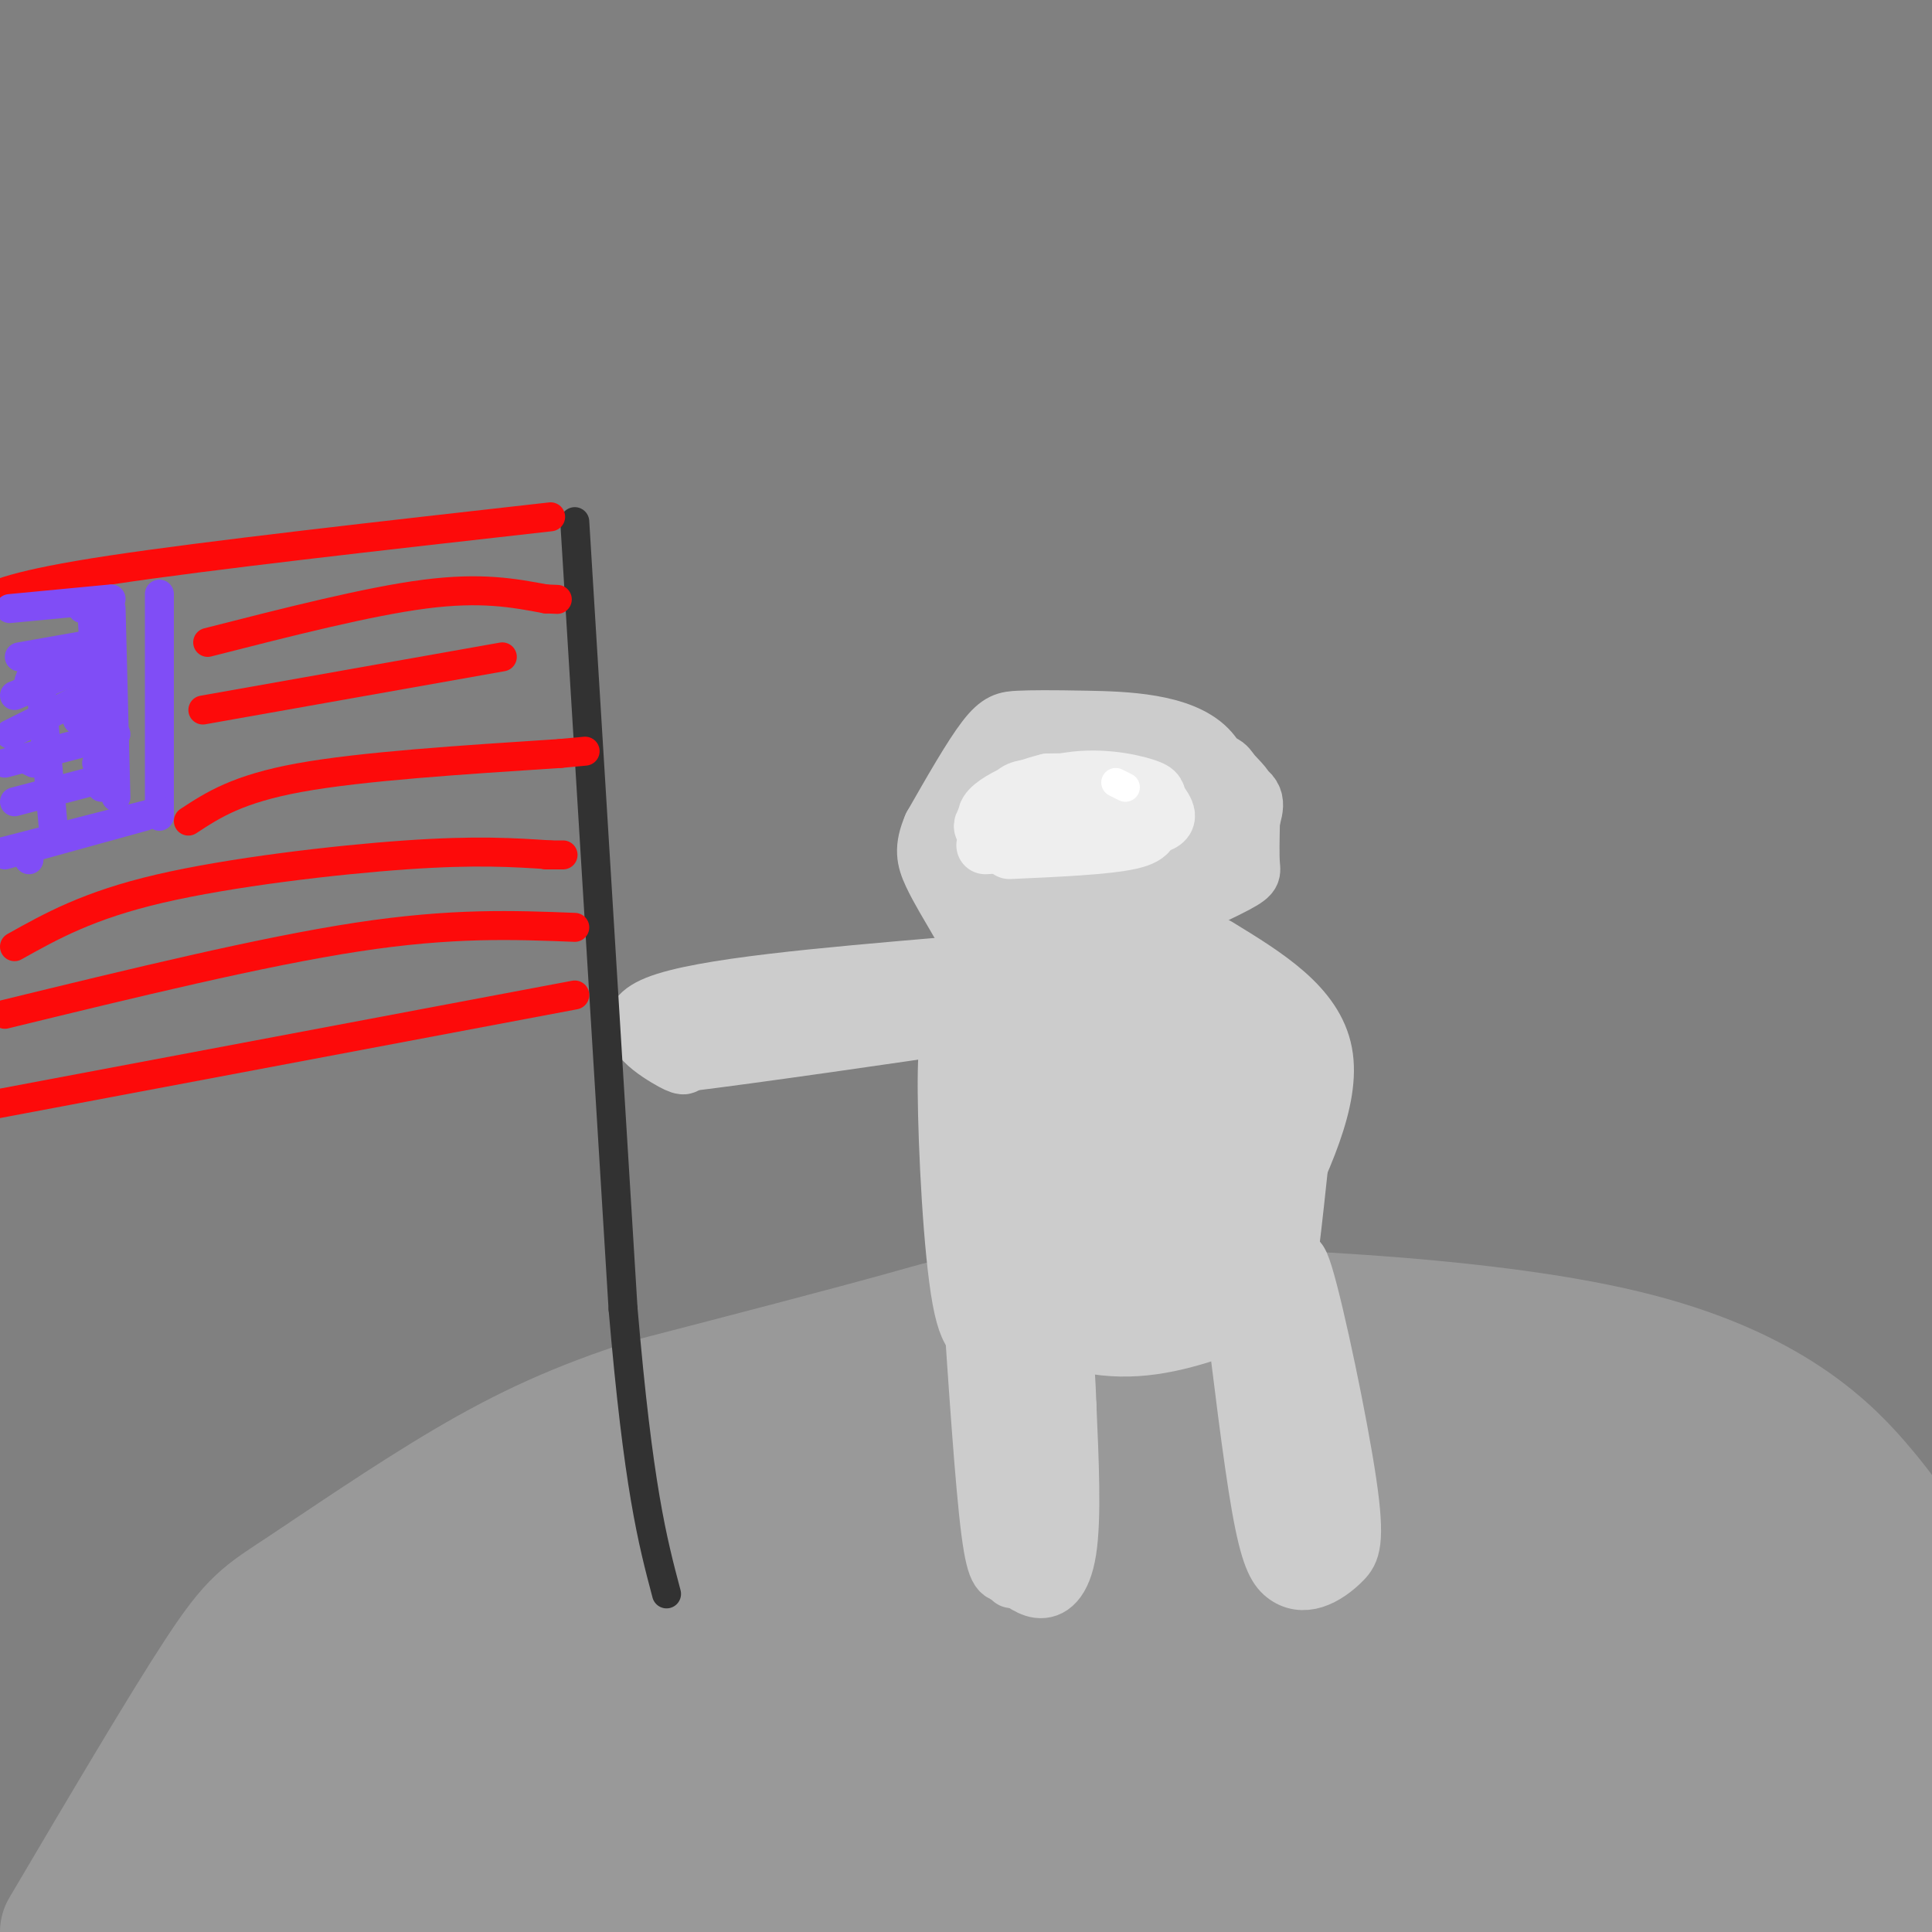 <svg viewBox='0 0 400 400' version='1.1' xmlns='http://www.w3.org/2000/svg' xmlns:xlink='http://www.w3.org/1999/xlink'><rect x="0" y="0" width="400" height="400" fill="#808080" stroke="none"/><g fill='none' stroke='#999999' stroke-width='28' stroke-linecap='round' stroke-linejoin='round'><path d='M394,323c-1.179,-3.037 -2.357,-6.073 -9,-14c-6.643,-7.927 -18.750,-20.743 -49,-28c-30.250,-7.257 -78.644,-8.954 -105,-9c-26.356,-0.046 -30.673,1.558 -43,5c-12.327,3.442 -32.663,8.721 -53,14'/><path d='M135,291c-14.914,4.785 -25.699,9.746 -38,17c-12.301,7.254 -26.120,16.799 -34,22c-7.880,5.201 -9.823,6.057 -17,17c-7.177,10.943 -19.589,31.971 -32,53'/><path d='M37,385c11.123,-12.226 22.246,-24.453 35,-33c12.754,-8.547 27.140,-13.415 44,-19c16.860,-5.585 36.193,-11.888 58,-16c21.807,-4.112 46.088,-6.032 74,-5c27.912,1.032 59.456,5.016 91,9'/><path d='M339,321c27.133,4.946 49.465,12.810 55,12c5.535,-0.810 -5.728,-10.296 -12,-16c-6.272,-5.704 -7.554,-7.628 -17,-12c-9.446,-4.372 -27.058,-11.193 -47,-16c-19.942,-4.807 -42.215,-7.602 -55,-9c-12.785,-1.398 -16.081,-1.399 -25,0c-8.919,1.399 -23.459,4.200 -38,7'/><path d='M200,287c-26.057,7.166 -72.201,21.581 -94,30c-21.799,8.419 -19.254,10.844 -25,17c-5.746,6.156 -19.785,16.045 -29,27c-9.215,10.955 -13.608,22.978 -18,35'/><path d='M34,396c17.919,1.450 71.716,-12.424 102,-19c30.284,-6.576 37.056,-5.856 60,-6c22.944,-0.144 62.062,-1.154 83,0c20.938,1.154 23.697,4.473 41,6c17.303,1.527 49.152,1.264 81,1'/><path d='M394,352c-4.903,-2.289 -9.805,-4.577 -31,-9c-21.195,-4.423 -58.681,-10.979 -89,-14c-30.319,-3.021 -53.469,-2.506 -75,0c-21.531,2.506 -41.443,7.003 -61,14c-19.557,6.997 -38.757,16.494 -53,25c-14.243,8.506 -23.527,16.021 -29,20c-5.473,3.979 -7.135,4.423 8,2c15.135,-2.423 47.068,-7.711 79,-13'/><path d='M143,377c31.057,-4.917 69.201,-10.710 107,-9c37.799,1.710 75.254,10.922 99,15c23.746,4.078 33.785,3.022 40,2c6.215,-1.022 8.608,-2.011 11,-3'/><path d='M398,377c-6.858,-4.216 -13.715,-8.433 -22,-12c-8.285,-3.567 -17.997,-6.485 -31,-9c-13.003,-2.515 -29.298,-4.626 -50,-6c-20.702,-1.374 -45.813,-2.011 -67,-2c-21.187,0.011 -38.451,0.669 -53,1c-14.549,0.331 -26.384,0.336 -50,6c-23.616,5.664 -59.012,16.986 -51,17c8.012,0.014 59.432,-11.282 103,-17c43.568,-5.718 79.284,-5.859 115,-6'/><path d='M292,349c31.715,-0.069 53.502,2.759 64,4c10.498,1.241 9.708,0.894 12,-1c2.292,-1.894 7.667,-5.335 8,-9c0.333,-3.665 -4.377,-7.554 -7,-10c-2.623,-2.446 -3.159,-3.448 -23,-7c-19.841,-3.552 -58.988,-9.653 -85,-12c-26.012,-2.347 -38.888,-0.940 -54,3c-15.112,3.940 -32.461,10.411 -33,10c-0.539,-0.411 15.730,-7.706 32,-15'/><path d='M206,312c11.859,-4.715 25.508,-9.001 51,-6c25.492,3.001 62.828,13.290 73,15c10.172,1.710 -6.820,-5.160 -28,-9c-21.180,-3.840 -46.548,-4.649 -61,-5c-14.452,-0.351 -17.986,-0.243 -26,2c-8.014,2.243 -20.507,6.622 -33,11'/><path d='M182,320c12.731,-0.078 61.058,-5.772 82,-8c20.942,-2.228 14.498,-0.991 24,5c9.502,5.991 34.950,16.735 41,21c6.050,4.265 -7.299,2.052 -15,0c-7.701,-2.052 -9.755,-3.942 -17,-9c-7.245,-5.058 -19.681,-13.285 -26,-18c-6.319,-4.715 -6.520,-5.919 -5,-7c1.520,-1.081 4.760,-2.041 8,-3'/><path d='M274,301c15.484,1.728 50.194,7.547 56,8c5.806,0.453 -17.292,-4.462 -30,-7c-12.708,-2.538 -15.025,-2.701 -30,-1c-14.975,1.701 -42.609,5.266 -72,13c-29.391,7.734 -60.540,19.638 -85,34c-24.460,14.362 -42.230,31.181 -60,48'/><path d='M53,396c4.800,6.000 46.800,-3.000 111,-6c64.200,-3.000 150.600,0.000 237,3'/></g>
<g fill='none' stroke='#CCCCCC' stroke-width='12' stroke-linecap='round' stroke-linejoin='round'><path d='M254,182c0.754,-10.735 1.509,-21.470 -4,-27c-5.509,-5.530 -17.281,-5.853 -25,-6c-7.719,-0.147 -11.386,-0.116 -14,0c-2.614,0.116 -4.175,0.319 -7,4c-2.825,3.681 -6.912,10.841 -11,18'/><path d='M193,171c-1.978,4.558 -1.422,6.952 0,10c1.422,3.048 3.712,6.749 5,9c1.288,2.251 1.574,3.051 6,4c4.426,0.949 12.990,2.048 23,0c10.010,-2.048 21.464,-7.244 27,-10c5.536,-2.756 5.153,-3.073 5,-5c-0.153,-1.927 -0.077,-5.463 0,-9'/><path d='M259,170c0.631,-2.899 2.207,-5.646 -4,-8c-6.207,-2.354 -20.198,-4.314 -28,-4c-7.802,0.314 -9.417,2.904 -12,5c-2.583,2.096 -6.135,3.699 -6,8c0.135,4.301 3.956,11.298 10,15c6.044,3.702 14.312,4.107 21,2c6.688,-2.107 11.798,-6.727 15,-11c3.202,-4.273 4.496,-8.199 4,-11c-0.496,-2.801 -2.782,-4.477 -4,-6c-1.218,-1.523 -1.368,-2.893 -8,-2c-6.632,0.893 -19.747,4.048 -27,6c-7.253,1.952 -8.644,2.701 -11,5c-2.356,2.299 -5.678,6.150 -9,10'/><path d='M200,179c-1.426,2.893 -0.492,5.124 1,7c1.492,1.876 3.543,3.397 6,4c2.457,0.603 5.320,0.289 10,0c4.680,-0.289 11.176,-0.551 17,-4c5.824,-3.449 10.974,-10.083 13,-15c2.026,-4.917 0.928,-8.116 -3,-10c-3.928,-1.884 -10.685,-2.451 -16,-2c-5.315,0.451 -9.189,1.921 -13,4c-3.811,2.079 -7.558,4.768 -10,7c-2.442,2.232 -3.578,4.006 -3,7c0.578,2.994 2.869,7.207 5,10c2.131,2.793 4.100,4.164 10,3c5.900,-1.164 15.730,-4.864 21,-8c5.270,-3.136 5.979,-5.709 7,-8c1.021,-2.291 2.353,-4.300 -1,-6c-3.353,-1.700 -11.393,-3.090 -17,-3c-5.607,0.090 -8.783,1.662 -12,4c-3.217,2.338 -6.476,5.444 -8,8c-1.524,2.556 -1.312,4.564 0,6c1.312,1.436 3.723,2.301 6,3c2.277,0.699 4.420,1.231 8,0c3.580,-1.231 8.599,-4.227 13,-9c4.401,-4.773 8.185,-11.324 6,-14c-2.185,-2.676 -10.339,-1.479 -16,0c-5.661,1.479 -8.831,3.239 -12,5'/><path d='M212,168c-4.011,2.134 -8.037,4.971 -8,8c0.037,3.029 4.137,6.252 8,7c3.863,0.748 7.489,-0.977 13,-5c5.511,-4.023 12.908,-10.344 12,-13c-0.908,-2.656 -10.122,-1.645 -15,0c-4.878,1.645 -5.421,3.926 -5,6c0.421,2.074 1.806,3.943 5,3c3.194,-0.943 8.198,-4.698 9,-6c0.802,-1.302 -2.599,-0.151 -6,1'/><path d='M204,180c14.004,-1.620 28.009,-3.239 36,-6c7.991,-2.761 9.970,-6.662 11,-9c1.030,-2.338 1.113,-3.113 -3,-4c-4.113,-0.887 -12.421,-1.887 -20,1c-7.579,2.887 -14.430,9.662 -16,13c-1.570,3.338 2.139,3.240 7,1c4.861,-2.240 10.874,-6.623 13,-9c2.126,-2.377 0.365,-2.749 -1,-3c-1.365,-0.251 -2.333,-0.382 -6,1c-3.667,1.382 -10.035,4.278 -12,6c-1.965,1.722 0.471,2.271 3,2c2.529,-0.271 5.151,-1.363 7,-4c1.849,-2.637 2.924,-6.818 4,-11'/><path d='M227,158c-2.245,-1.819 -9.859,-0.867 -14,1c-4.141,1.867 -4.809,4.649 -4,6c0.809,1.351 3.097,1.272 6,-1c2.903,-2.272 6.422,-6.738 5,-9c-1.422,-2.262 -7.785,-2.321 -11,-2c-3.215,0.321 -3.282,1.022 -3,3c0.282,1.978 0.913,5.232 2,7c1.087,1.768 2.632,2.051 6,1c3.368,-1.051 8.561,-3.437 8,-5c-0.561,-1.563 -6.874,-2.304 -10,-1c-3.126,1.304 -3.063,4.652 -3,8'/><path d='M214,157c-1.220,3.815 -2.440,7.631 -2,8c0.440,0.369 2.542,-2.708 2,-4c-0.542,-1.292 -3.726,-0.798 -5,0c-1.274,0.798 -0.637,1.899 0,3'/><path d='M215,195c-1.359,-0.244 -2.719,-0.487 -5,4c-2.281,4.487 -5.484,13.705 -7,22c-1.516,8.295 -1.344,15.667 -1,24c0.344,8.333 0.862,17.628 6,24c5.138,6.372 14.897,9.821 24,10c9.103,0.179 17.552,-2.910 26,-6'/><path d='M258,273c5.610,-0.535 6.636,1.127 8,-7c1.364,-8.127 3.067,-26.044 4,-34c0.933,-7.956 1.097,-5.950 -4,-13c-5.097,-7.050 -15.456,-23.157 -19,-24c-3.544,-0.843 -0.272,13.579 3,28'/><path d='M250,223c1.883,13.052 5.089,31.682 7,40c1.911,8.318 2.526,6.324 3,0c0.474,-6.324 0.806,-16.976 0,-25c-0.806,-8.024 -2.751,-13.418 -6,-19c-3.249,-5.582 -7.803,-11.351 -11,-16c-3.197,-4.649 -5.039,-8.179 -7,-3c-1.961,5.179 -4.043,19.066 -4,29c0.043,9.934 2.209,15.913 6,23c3.791,7.087 9.206,15.280 12,17c2.794,1.720 2.967,-3.034 4,-9c1.033,-5.966 2.926,-13.146 0,-26c-2.926,-12.854 -10.672,-31.384 -15,-37c-4.328,-5.616 -5.236,1.681 -6,7c-0.764,5.319 -1.382,8.659 -2,12'/><path d='M231,216c-0.557,5.633 -0.948,13.716 1,24c1.948,10.284 6.235,22.770 9,25c2.765,2.230 4.008,-5.797 5,-12c0.992,-6.203 1.735,-10.581 1,-18c-0.735,-7.419 -2.946,-17.879 -6,-26c-3.054,-8.121 -6.949,-13.903 -10,-12c-3.051,1.903 -5.257,11.493 -6,19c-0.743,7.507 -0.022,12.933 0,18c0.022,5.067 -0.654,9.775 1,16c1.654,6.225 5.638,13.966 8,17c2.362,3.034 3.102,1.361 4,-7c0.898,-8.361 1.953,-23.409 2,-32c0.047,-8.591 -0.916,-10.726 -3,-17c-2.084,-6.274 -5.291,-16.689 -9,-15c-3.709,1.689 -7.922,15.480 -10,23c-2.078,7.520 -2.021,8.768 0,17c2.021,8.232 6.006,23.447 8,30c1.994,6.553 1.998,4.444 3,0c1.002,-4.444 3.001,-11.222 5,-18'/><path d='M234,248c1.150,-7.457 1.526,-17.098 0,-25c-1.526,-7.902 -4.954,-14.063 -9,-10c-4.046,4.063 -8.709,18.350 -10,29c-1.291,10.650 0.789,17.664 3,21c2.211,3.336 4.553,2.993 7,-3c2.447,-5.993 5.000,-17.636 5,-27c-0.000,-9.364 -2.553,-16.447 -5,-21c-2.447,-4.553 -4.787,-6.575 -7,-6c-2.213,0.575 -4.300,3.748 -6,5c-1.700,1.252 -3.014,0.584 -3,12c0.014,11.416 1.356,34.915 3,45c1.644,10.085 3.592,6.757 6,4c2.408,-2.757 5.278,-4.943 7,-15c1.722,-10.057 2.297,-27.984 2,-39c-0.297,-11.016 -1.464,-15.120 -3,-18c-1.536,-2.880 -3.439,-4.537 -6,0c-2.561,4.537 -5.781,15.269 -9,26'/><path d='M209,226c-0.781,10.266 1.767,22.929 3,29c1.233,6.071 1.149,5.548 3,8c1.851,2.452 5.635,7.878 9,3c3.365,-4.878 6.311,-20.060 7,-35c0.689,-14.940 -0.880,-29.638 -2,-36c-1.120,-6.362 -1.790,-4.390 -4,2c-2.210,6.390 -5.959,17.196 -7,30c-1.041,12.804 0.627,27.605 2,36c1.373,8.395 2.453,10.384 5,9c2.547,-1.384 6.562,-6.141 9,-9c2.438,-2.859 3.299,-3.819 4,-14c0.701,-10.181 1.241,-29.582 0,-40c-1.241,-10.418 -4.263,-11.852 -7,-7c-2.737,4.852 -5.187,15.991 -5,27c0.187,11.009 3.012,21.887 5,28c1.988,6.113 3.139,7.461 5,4c1.861,-3.461 4.430,-11.730 7,-20'/><path d='M243,241c0.591,-8.939 -1.433,-21.288 -4,-29c-2.567,-7.712 -5.679,-10.787 -8,-13c-2.321,-2.213 -3.851,-3.565 -6,1c-2.149,4.565 -4.917,15.047 -4,27c0.917,11.953 5.521,25.377 8,31c2.479,5.623 2.834,3.443 4,1c1.166,-2.443 3.142,-5.151 4,-8c0.858,-2.849 0.596,-5.841 1,-12c0.404,-6.159 1.472,-15.486 0,-24c-1.472,-8.514 -5.485,-16.217 -8,-21c-2.515,-4.783 -3.532,-6.647 -3,2c0.532,8.647 2.612,27.805 4,38c1.388,10.195 2.083,11.427 5,17c2.917,5.573 8.056,15.486 11,12c2.944,-3.486 3.693,-20.372 4,-29c0.307,-8.628 0.174,-8.997 -2,-16c-2.174,-7.003 -6.387,-20.640 -9,-21c-2.613,-0.360 -3.627,12.557 -2,24c1.627,11.443 5.893,21.412 8,24c2.107,2.588 2.053,-2.206 2,-7'/><path d='M248,238c0.756,-5.178 1.644,-14.622 1,-22c-0.644,-7.378 -2.822,-12.689 -5,-18'/><path d='M245,190c4.000,11.167 8.000,22.333 10,34c2.000,11.667 2.000,23.833 2,36'/><path d='M238,261c0.733,4.978 1.467,9.956 3,12c1.533,2.044 3.867,1.156 6,-1c2.133,-2.156 4.067,-5.578 6,-9'/><path d='M201,266c1.372,20.643 2.743,41.285 4,51c1.257,9.715 2.399,8.501 4,9c1.601,0.499 3.662,2.711 6,3c2.338,0.289 4.954,-1.346 6,-8c1.046,-6.654 0.523,-18.327 0,-30'/><path d='M221,291c-0.322,-9.732 -1.128,-19.061 -3,-20c-1.872,-0.939 -4.811,6.511 -5,21c-0.189,14.489 2.372,36.016 2,31c-0.372,-5.016 -3.678,-36.576 -5,-42c-1.322,-5.424 -0.661,15.288 0,36'/><path d='M210,317c-0.265,9.490 -0.927,15.214 0,3c0.927,-12.214 3.442,-42.365 4,-42c0.558,0.365 -0.841,31.247 -1,39c-0.159,7.753 0.920,-7.624 2,-23'/><path d='M255,267c2.110,17.487 4.220,34.975 6,45c1.780,10.025 3.230,12.589 5,14c1.770,1.411 3.861,1.671 6,1c2.139,-0.671 4.326,-2.273 6,-4c1.674,-1.727 2.835,-3.580 1,-16c-1.835,-12.420 -6.667,-35.406 -9,-43c-2.333,-7.594 -2.166,0.203 -2,8'/><path d='M268,272c0.813,12.440 3.845,39.540 5,45c1.155,5.460 0.432,-10.720 -2,-26c-2.432,-15.280 -6.575,-29.661 -8,-25c-1.425,4.661 -0.134,28.364 1,42c1.134,13.636 2.110,17.206 2,7c-0.110,-10.206 -1.308,-34.189 -2,-39c-0.692,-4.811 -0.879,9.551 1,21c1.879,11.449 5.822,19.985 7,20c1.178,0.015 -0.411,-8.493 -2,-17'/><path d='M270,300c-0.333,-2.833 -0.167,-1.417 0,0'/><path d='M261,219c1.631,15.804 3.262,31.607 4,29c0.738,-2.607 0.583,-23.625 0,-26c-0.583,-2.375 -1.595,13.893 -2,19c-0.405,5.107 -0.202,-0.946 0,-7'/><path d='M252,196c10.083,6.167 20.167,12.333 22,22c1.833,9.667 -4.583,22.833 -11,36'/><path d='M263,219c0.000,0.000 2.000,41.000 2,41'/><path d='M204,199c-3.083,17.333 -6.167,34.667 -6,47c0.167,12.333 3.583,19.667 7,27'/><path d='M208,191c-3.417,6.387 -6.833,12.774 -9,17c-2.167,4.226 -3.083,6.292 -3,18c0.083,11.708 1.167,33.060 3,43c1.833,9.940 4.417,8.470 7,7'/><path d='M196,200c-25.467,2.178 -50.933,4.356 -60,8c-9.067,3.644 -1.733,8.756 2,11c3.733,2.244 3.867,1.622 4,1'/><path d='M142,220c13.422,-1.622 44.978,-6.178 57,-8c12.022,-1.822 4.511,-0.911 -3,0'/><path d='M144,214c22.833,-4.000 45.667,-8.000 54,-9c8.333,-1.000 2.167,1.000 -4,3'/><path d='M145,215c18.133,-3.667 36.267,-7.333 44,-9c7.733,-1.667 5.067,-1.333 4,0c-1.067,1.333 -0.533,3.667 0,6'/></g>
<g fill='none' stroke='#EEEEEE' stroke-width='12' stroke-linecap='round' stroke-linejoin='round'><path d='M209,176c10.095,-0.452 20.190,-0.905 25,-2c4.810,-1.095 4.333,-2.833 4,-5c-0.333,-2.167 -0.524,-4.762 -4,-6c-3.476,-1.238 -10.238,-1.119 -17,-1'/><path d='M217,162c-6.778,1.578 -15.222,6.022 -12,8c3.222,1.978 18.111,1.489 33,1'/><path d='M238,171c5.537,-0.844 2.879,-3.456 2,-5c-0.879,-1.544 0.022,-2.022 -3,-3c-3.022,-0.978 -9.968,-2.456 -17,-1c-7.032,1.456 -14.152,5.844 -16,8c-1.848,2.156 1.576,2.078 5,2'/><path d='M209,172c8.952,-0.512 28.833,-2.792 30,-5c1.167,-2.208 -16.381,-4.345 -24,-4c-7.619,0.345 -5.310,3.173 -3,6'/><path d='M204,175c0.000,0.000 17.000,-1.000 17,-1'/></g>
<g fill='none' stroke='#FFFFFF' stroke-width='6' stroke-linecap='round' stroke-linejoin='round'><path d='M231,162c0.000,0.000 2.000,1.000 2,1'/></g>
<g fill='none' stroke='#323232' stroke-width='6' stroke-linecap='round' stroke-linejoin='round'><path d='M119,108c0.000,0.000 10.000,163.000 10,163'/><path d='M129,271c3.167,37.000 6.083,48.000 9,59'/></g>
<g fill='none' stroke='#FD0A0A' stroke-width='6' stroke-linecap='round' stroke-linejoin='round'><path d='M114,107c-35.583,4.000 -71.167,8.000 -91,11c-19.833,3.000 -23.917,5.000 -28,7'/><path d='M119,206c0.000,0.000 -122.000,23.000 -122,23'/><path d='M39,170c5.083,-3.333 10.167,-6.667 23,-9c12.833,-2.333 33.417,-3.667 54,-5'/><path d='M116,156c9.000,-0.833 4.500,-0.417 0,0'/><path d='M42,147c0.000,0.000 62.000,-11.000 62,-11'/><path d='M3,196c7.667,-4.289 15.333,-8.578 30,-12c14.667,-3.422 36.333,-5.978 51,-7c14.667,-1.022 22.333,-0.511 30,0'/><path d='M114,177c4.833,0.000 1.917,0.000 -1,0'/><path d='M1,210c26.667,-6.500 53.333,-13.000 73,-16c19.667,-3.000 32.333,-2.500 45,-2'/><path d='M43,133c16.667,-4.250 33.333,-8.500 45,-10c11.667,-1.500 18.333,-0.250 25,1'/><path d='M113,124c4.167,0.167 2.083,0.083 0,0'/></g>
<g fill='none' stroke='#804DF6' stroke-width='6' stroke-linecap='round' stroke-linejoin='round'><path d='M33,123c0.000,0.000 0.000,46.000 0,46'/><path d='M33,168c0.000,0.000 -35.000,9.000 -35,9'/><path d='M6,177c0.000,0.000 0.000,1.000 0,1'/><path d='M1,177c0.000,0.000 29.000,-8.000 29,-8'/><path d='M20,158c0.000,0.000 0.100,0.100 0.1,0.1'/><path d='M16,149c0.000,0.000 0.100,0.100 0.1,0.1'/><path d='M18,136c0.000,0.000 1.000,-2.000 1,-2'/><path d='M17,126c0.000,0.000 0.000,-1.000 0,-1'/><path d='M8,136c0.000,0.000 0.100,0.100 0.1,0.1'/><path d='M8,136c0.000,0.000 -2.000,5.000 -2,5'/><path d='M5,157c0.000,0.000 2.000,1.000 2,1'/><path d='M3,166c0.000,0.000 19.000,-5.000 19,-5'/><path d='M1,158c0.000,0.000 23.000,-6.000 23,-6'/><path d='M2,152c0.000,0.000 18.000,-9.000 18,-9'/><path d='M3,144c0.000,0.000 17.000,-7.000 17,-7'/><path d='M4,136c0.000,0.000 17.000,-3.000 17,-3'/><path d='M2,126c0.000,0.000 21.000,-2.000 21,-2'/><path d='M19,126c0.000,0.000 2.000,37.000 2,37'/><path d='M23,126c0.000,0.000 1.000,39.000 1,39'/><path d='M8,137c0.000,0.000 3.000,34.000 3,34'/></g>
</svg>